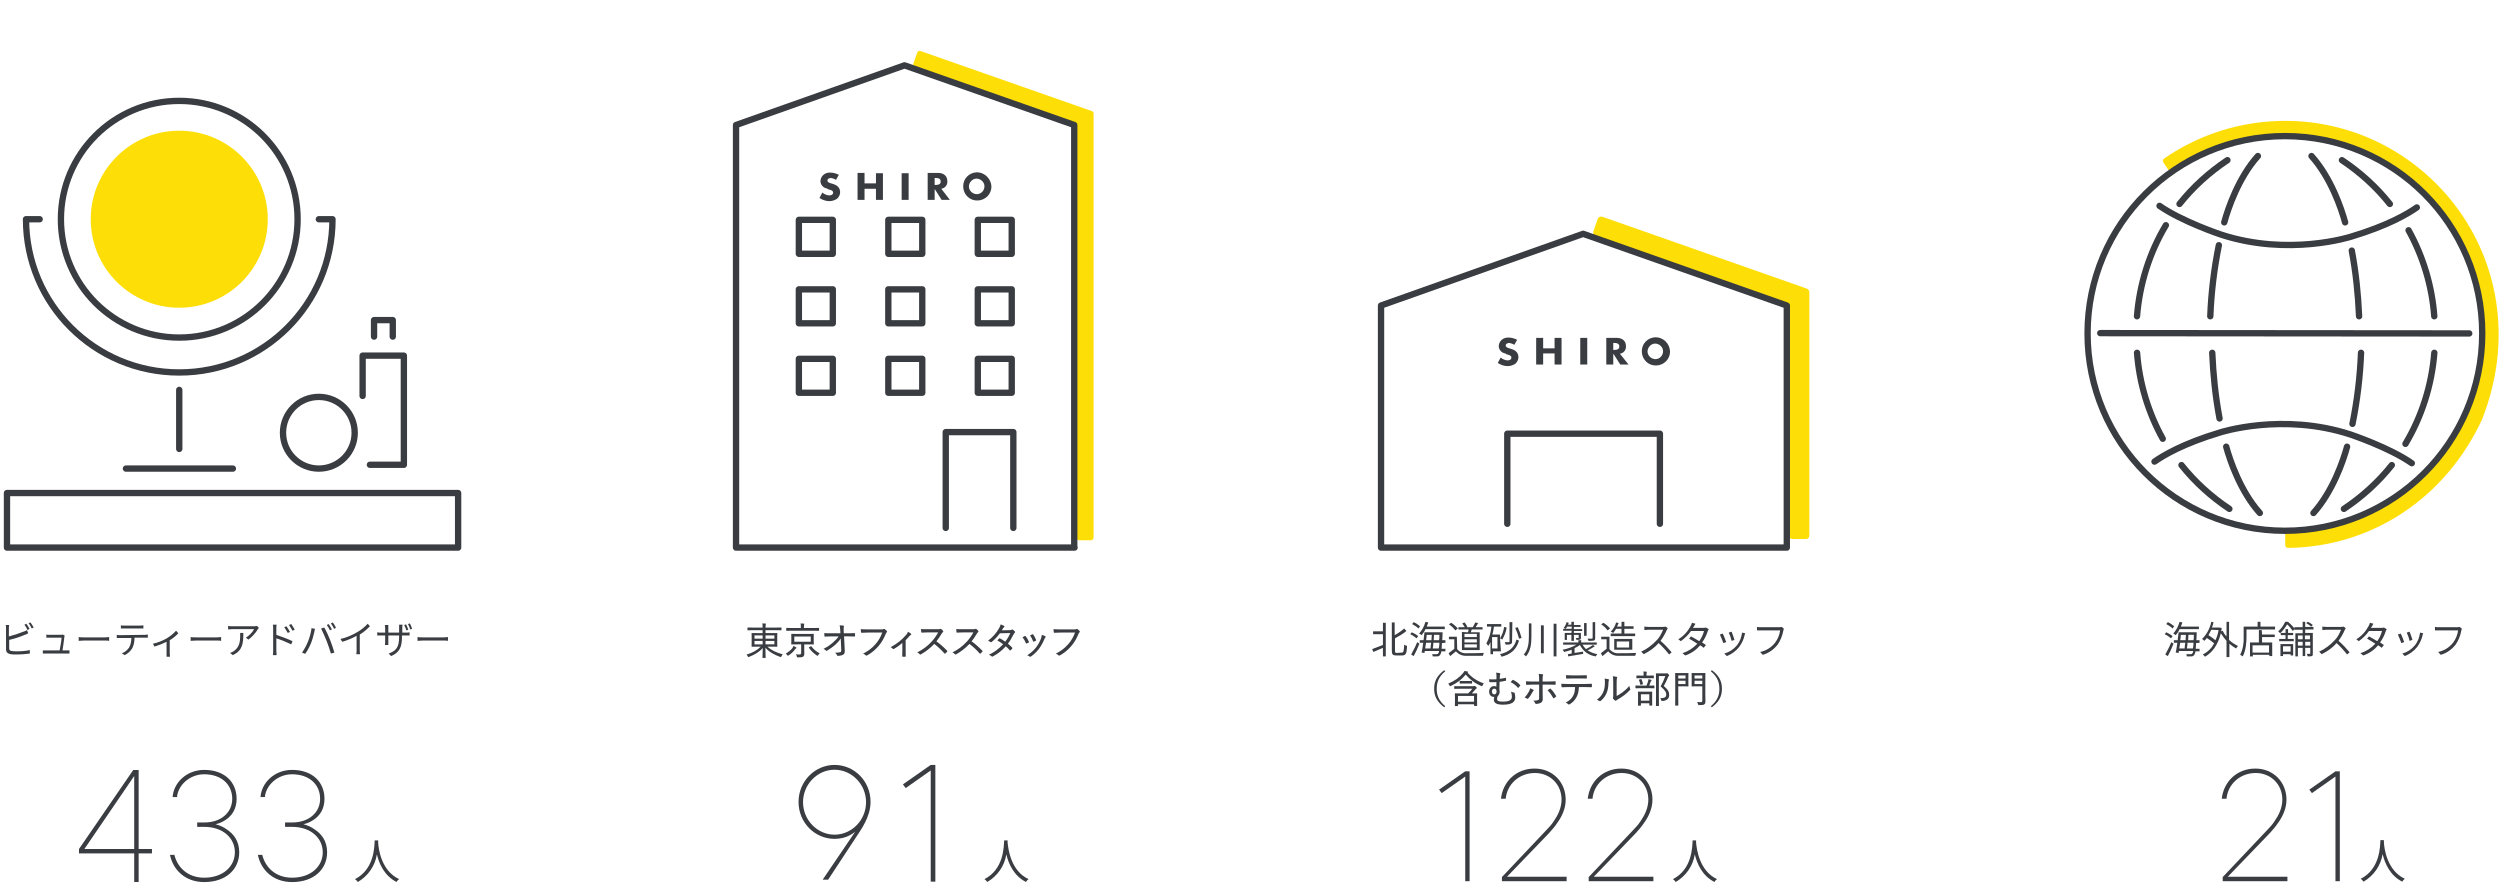 <?xml version="1.0" encoding="UTF-8"?>
<svg id="_レイヤー_1" xmlns="http://www.w3.org/2000/svg" version="1.1" viewBox="0 0 788 278.3">
  <!-- Generator: Adobe Illustrator 29.5.1, SVG Export Plug-In . SVG Version: 2.1.0 Build 141)  -->
  <defs>
    <style>
      .st0, .st1 {
        fill: none;
      }

      .st2 {
        fill: #fede07;
      }

      .st1 {
        stroke: #393c41;
        stroke-linecap: round;
        stroke-linejoin: round;
        stroke-width: 2px;
      }

      .st3 {
        fill: #393c41;
      }
    </style>
  </defs>
  <path class="st3" d="M269.536,262.179c-.507.405-1.115.811-1.723,1.115-1.115.608-2.736,1.115-4.763,1.115-6.182,0-11.35-5.067-11.35-11.654,0-6.486,5.168-11.654,11.35-11.654s11.35,5.067,11.35,11.654c0,2.432-.811,4.662-1.723,6.486-.507,1.013-1.115,2.027-1.723,2.939l-9.931,15.1h-1.723l10.235-15.1h0ZM272.981,252.855c0-5.675-4.56-10.235-9.931-10.235s-9.931,4.56-9.931,10.235,4.56,10.235,9.931,10.235,9.931-4.56,9.931-10.235Z"/>
  <path class="st3" d="M118.1,264.9c-.1,2-.1,9.1-6.2,12.2.3.2.6.5.9.9,3.2-1.9,5.4-5,6-8.7.7,3,2.4,6.8,6.2,8.7.2-.4.5-.7.8-.9-5.6-2.6-6.5-9.5-6.6-11.5v-.7h-1.1Z"/>
  <path class="st3" d="M9.3,198.2c-.3-.6-.6-1.1-1-1.6l-.6.3c.4.5.7,1.1,1,1.7,0,0,.6-.4.6-.4ZM2.9,201.7c1.7-.4,3.3-.9,4.9-1.6.4-.1.8-.3,1.1-.5l-.4-1c-.3.2-.7.4-1.1.5-1.5.6-3,1.1-4.6,1.5v-2.6c0-.3,0-.6.1-1h-1.1c.1.3.1.6.1,1v6.6c0,1,.5,1.4,1.4,1.6.6.1,1.3.1,1.9.1,1.4,0,2.8-.1,4.2-.3v-1.1c-1.3.3-2.7.4-4.1.4-.5,0-1.1,0-1.6-.1-.6-.1-.8-.3-.8-.9v-2.6h0ZM9,196.4c.4.5.7,1.1,1,1.7l.6-.3c-.3-.6-.6-1.1-1-1.6l-.6.2h0ZM19.7,205c.2-1.1.5-3.5.6-4.3,0-.1,0-.3.1-.4l-.7-.3c-.2.1-.4.1-.6.1h-3.6c-.3,0-.6,0-.9-.1v1h4.8c0,.7-.4,3-.6,4h-5.3v1h8.4v-1h-2.2ZM24.8,202c.4,0,1-.1,1.7-.1h6.6c.5,0,1,0,1.3.1v-1.2c-.3,0-.7.1-1.3.1h-6.6c-.7,0-1.3,0-1.7-.1,0,0,0,1.2,0,1.2ZM44.1,198.1h1.1v-1c-.4,0-.7.1-1.1.1h-4.9c-.4,0-.7,0-1.1-.1v1h6ZM37.8,200.2c-.3,0-.7,0-1-.1v1h4.6c0,1-.2,2.1-.7,3-.6.8-1.3,1.5-2.3,1.8l.9.6c1-.5,1.8-1.2,2.4-2.2.5-1,.7-2.1.7-3.3h4.2v-1c-.3,0-.6.1-.9.1l-7.9.1h0ZM55.5,198.8c-.9,1-1.9,1.8-3.1,2.5-1.3.7-2.7,1.3-4.2,1.6l.5.9c1.3-.4,2.6-.9,3.8-1.5v4.7h1.1c0-.3-.1-.7-.1-1v-4.2c1-.6,1.9-1.3,2.7-2.2l-.7-.8ZM60.1,202c.4,0,1-.1,1.7-.1h6.6c.5,0,1,0,1.3.1v-1.2c-.3,0-.7.1-1.3.1h-6.6c-.7,0-1.3,0-1.7-.1,0,0,0,1.2,0,1.2ZM75.7,199.5v.9c0,2-.3,3.7-2.1,4.9-.3.2-.7.4-1.1.5l.9.7c3.1-1.5,3.3-3.7,3.3-7h-1ZM81,197.3c-.3,0-.6.1-.8.1h-6.9c-.5,0-.9,0-1.4-.1v1.1c.5,0,.9-.1,1.4-.1h6.8c-.6,1.1-1.5,2-2.6,2.7l.8.6c1.2-.9,2.2-2,3-3.3.1-.1.2-.3.3-.4,0,0-.6-.6-.6-.6ZM92.9,198.5c-.3-.6-.7-1.2-1.1-1.8l-.7.3c.4.6.8,1.2,1.1,1.8l.7-.3ZM91.4,199.2c-.3-.6-.7-1.2-1.1-1.8l-.7.3c.4.6.8,1.2,1.1,1.8l.7-.3ZM87.1,198.1c0-.4,0-.9.1-1.2h-1.2c.1.4.1.8.1,1.2v7c0,.5,0,.9-.1,1.4h1.2c0-.5-.1-.9-.1-1.4v-3.9c1.6.5,3.2,1.2,4.7,1.9l.4-1c-1.7-.8-3.4-1.4-5.1-2v-2ZM103.6,196.7l-.6.3c.4.5.7,1.1,1,1.7l.6-.3c-.3-.7-.7-1.2-1-1.7ZM104.9,196.2l-.6.3c.4.5.7,1.1,1,1.7l.6-.3c-.3-.7-.6-1.2-1-1.7ZM97,202.4c-.5,1.2-1.1,2.3-1.8,3.3l1,.4c.7-1,1.3-2.1,1.8-3.3s.8-2.5,1.1-3.7c0-.3.1-.6.2-.9l-1.1-.2c-.2,1.5-.6,3-1.2,4.4ZM102.9,201.9c.5,1.3,1,2.7,1.4,4.1l1.1-.3c-.3-1.1-.9-2.9-1.4-4.1-.5-1.3-1.1-2.6-1.8-3.8l-1,.3c.6,1.3,1.2,2.5,1.7,3.8h0ZM115.9,196.6c-.9,1-2,1.9-3.2,2.6-1.7,1-3.5,1.8-5.4,2.2l.6.9c1.6-.5,3.1-1.1,4.5-1.9v4.5c0,.4,0,.9-.1,1.3h1.2c-.1-.4-.1-.9-.1-1.3v-4.9c1.2-.7,2.2-1.6,3.2-2.6l-.7-.8ZM128.7,198.5c-.2-.6-.4-1.1-.7-1.7l-.6.2c.3.6.5,1.1.7,1.7l.6-.2h0ZM126.8,199.4v-1.5c0-.3,0-.7.1-1h-1.1v2.5h-3.4v-2.4h-1.1c0,.3.1.6.1.9v1.5h-1.3c-.4,0-.8,0-1.2-.1v1h2.5v1.9c0,.5,0,1-.1,1.1h1.1v-3h3.4v.5c0,3.4-1.1,4.4-3.3,5.2l.8.8c2.7-1.2,3.4-2.9,3.4-6.1v-.4h2.4v-1c-.4.1-.7.1-1.1.1h-1.2ZM128.6,196.7c.3.5.5,1.1.7,1.7l.6-.2c-.2-.6-.4-1.1-.7-1.7l-.6.2ZM131.6,202c.4,0,1-.1,1.7-.1h6.6c.5,0,1,0,1.3.1v-1.2c-.3,0-.7.1-1.3.1h-6.6c-.7,0-1.3,0-1.7-.1v1.2Z"/>
  <rect class="st1" x="2.2" y="155.4" width="142.2" height="17.2"/>
  <circle class="st1" cx="56.5" cy="69.1" r="37.3"/>
  <circle class="st2" cx="56.5" cy="69.1" r="27.9"/>
  <path class="st1" d="M12.5,69.1h-4.3c0,26.7,21.6,48.3,48.3,48.3s48.3-21.6,48.3-48.3h-4.3"/>
  <line class="st1" x1="56.5" y1="122.9" x2="56.5" y2="141.5"/>
  <line class="st1" x1="73.4" y1="147.7" x2="39.7" y2="147.7"/>
  <path class="st1" d="M114.3,124.8v-12.7h13v34.4h-10.7"/>
  <path class="st1" d="M117.9,106.1v-5.2h5.9v5.2"/>
  <circle class="st1" cx="100.5" cy="136.4" r="11.3"/>
  <path class="st3" d="M293.362,242.852l-7.886,5.549-.876-1.168,8.762-6.133h1.46v36.8h-1.46v-35.048h0Z"/>
  <path class="st3" d="M473.405,276.45l14-14.8c.9-.9,1.7-1.8,2.4-2.9,1.2-1.7,2.4-4.1,2.4-6.7,0-4.8-3.6-8.4-8.4-8.4-5,0-8.8,3.6-9.2,8.1h-1.5c.6-5.4,4.8-9.5,10.6-9.5,5.6,0,9.8,4.2,9.8,9.8,0,2.9-1.3,5.5-2.7,7.4-.8,1.2-1.7,2.2-2.6,3.2l-13.2,13.7h18.8v1.4h-20.4v-1.3h0Z"/>
  <path class="st3" d="M500.755,276.45l14-14.8c.9-.9,1.7-1.8,2.4-2.9,1.2-1.7,2.4-4.1,2.4-6.7,0-4.8-3.6-8.4-8.4-8.4-5,0-8.8,3.6-9.2,8.1h-1.5c.6-5.4,4.8-9.5,10.6-9.5,5.6,0,9.8,4.2,9.8,9.8,0,2.9-1.3,5.5-2.7,7.4-.8,1.2-1.7,2.2-2.6,3.2l-13.2,13.7h18.8v1.4h-20.4v-1.3h0Z"/>
  <path class="st3" d="M461.841,244.766l-7.421,5.222-.825-1.099,8.246-5.772h1.374v34.633h-1.374v-32.984h0Z"/>
  <path class="st3" d="M533.505,264.9c-.1,2-.1,9.1-6.2,12.2.3.2.6.5.9.9,3.2-1.9,5.4-5,6-8.7.7,3,2.4,6.8,6.2,8.7.2-.4.5-.7.8-.9-5.6-2.6-6.4-9.5-6.6-11.5v-.7h-1.1Z"/>
  <path class="st3" d="M435.9,199h-3.1v.9h3.1v3.4c-1.3.5-2.6,1-3.4,1.3l.4.9c.9-.4,1.9-.8,3-1.3v2.7h.9v-10.6h-.9v2.7h0ZM440.3,205.8c-.5,0-.6-.1-.6-.7v-3.9c1.3-.7,2.5-1.4,3.6-2.3l-.7-.8c-.9.8-1.9,1.5-3,2.1v-4h-.9v8.8c0,1.3.3,1.6,1.4,1.6h1.9c1.2,0,1.4-.8,1.5-3-.3-.1-.6-.2-.9-.4-.1,2-.2,2.5-.7,2.5l-1.6.1h0ZM455.4,198.3v-.8h-5.7c.2-.4.3-.9.5-1.3l-.9-.2c-.4,1.4-1,2.6-2,3.7.3.1.5.3.8.5.5-.6.9-1.2,1.2-1.9h6.1ZM447.6,197.4c-.6-.5-1.3-1-2-1.3l-.5.6c.7.4,1.4.8,2,1.4l.5-.7ZM447,200.5c-.6-.5-1.3-.9-2-1.2l-.5.6c.7.3,1.4.8,2,1.3l.5-.7h0ZM445.6,206.8c.6-1.1,1.3-2.6,1.8-3.9l-.7-.5c-.5,1.3-1.2,2.6-1.9,3.9l.8.5h0ZM451.6,204.4c.1-.5.2-1.2.2-1.8h1.9c0,.7-.1,1.3-.2,1.8h-1.9ZM451.1,202.6c-.1.7-.2,1.3-.2,1.8h-1.7c.1-.6.2-1.2.3-1.8h1.6ZM451.3,200.1c0,.5-.1,1.1-.1,1.7h-1.7c.1-.6.2-1.1.2-1.7h1.6ZM451.9,201.8c0-.6.1-1.2.1-1.7h1.7c0,.6,0,1.2-.1,1.7h-1.7ZM455.6,202.6v-.8h-1c0-.6.1-1.3.1-2.1v-.4h-5.7c-.1.7-.2,1.6-.3,2.5h-1.2v.8h1.1c-.2,1.2-.3,2.3-.5,3.1l.9.1.1-.6h4.5c0,.3-.1.5-.3.8-.1.1-.2.2-.5.2h-1.4c.1.2.2.5.2.7h1.5c.3,0,.6-.2.8-.4.2-.4.4-.8.4-1.2h1.3v-.8h-1.2c0-.5.1-1.1.1-1.8l1.1-.1ZM465.5,200.8h-3.9v-1h3.9v1ZM465.5,202.5h-3.9v-1h3.9v1ZM465.5,204.1h-3.9v-1h3.9v1ZM460.8,199.2v5.7h5.6v-5.6h-2.8c.1-.3.2-.6.3-.9h3.4v-.7h-2.2c.3-.4.6-.9.8-1.3l-.9-.2c-.2.5-.5,1-.8,1.5h-2l.3-.1c-.2-.5-.5-1-.9-1.4l-.7.3c.3.4.6.8.8,1.2h-2v.7h3.2c0,.3-.1.6-.2.9l-1.9-.1h0ZM459.5,198.1c-.6-.7-1.3-1.3-2.1-1.8l-.7.5c.8.5,1.5,1.2,2,1.9l.8-.6h0ZM459.2,200.7h-2.5v.8h1.7v3c-.6.5-1.2.9-1.8,1.4l.5.9c.6-.5,1.2-1,1.8-1.5.9,1,2.1,1.5,3.4,1.4h5.1c.1-.3.2-.6.3-.9-1.4.1-4.1.1-5.4.1-1.2.1-2.3-.4-3-1.3l-.1-3.9ZM479.6,201.1c-.3-1.2-.7-2.3-1.2-3.4l-.8.2c.5,1.1.9,2.2,1.2,3.4l.8-.2ZM476.7,196.1h-.9v6.1c0,.133-.067.2-.2.2h-1.3c.1.3.2.5.3.8.5,0,1.1,0,1.6-.2.3-.1.4-.4.4-.8l.1-6.1ZM472,204.4h-1.7v-3.6h1.7v3.6ZM472.8,201.2c.3.1.5.3.7.4.7-1.2,1.2-2.4,1.4-3.8l-.8-.2c-.2,1.4-.6,2.5-1.3,3.6v-1.2h-2.4c.2-.8.4-1.6.5-2.5h2.3v-.8h-4.5v.8h1.4c-.2,1.9-.7,3.7-1.6,5.3.2.2.4.5.6.8.3-.4.5-.8.7-1.2v3.8h.8v-.9h2.5l-.3-4.1h0ZM478,201.6c-.7,2.5-2.3,3.9-5.2,4.6.2.2.4.5.5.8,3.1-.8,4.7-2.4,5.5-5.1l-.8-.3ZM481.9,196.6v4c0,2.1-.2,4.1-1.6,5.7.3.2.5.4.7.6,1.5-1.8,1.7-4.1,1.7-6.3v-4.1h-.8v.1h0ZM485.7,197.1v8.8h.9v-8.8h-.9ZM489.7,196.6v10.3h.9v-10.3h-.9ZM502.8,196.1h-.8v5c0,.1-.1.2-.2.2h-1.4c.1.2.2.5.3.7.6,0,1.2,0,1.7-.1.3-.1.4-.3.4-.8v-5h0ZM500.1,196.4h-.8v4h.8v-4ZM495.3,199.5h-2.1v2.2h.7v-1.6h1.4v1.9h.8v-1.9h1.5v.9c0,.067-.033.1-.1.1h-.8c.1.2.2.4.2.6.4,0,.8,0,1.1-.1.3-.1.3-.3.3-.6v-1.5h-2.2v-.6h2.6v-.6h-2.6v-.7h2.1v-.6h-2.1v-1h-.8v.9h-1.1c.1-.2.2-.4.3-.6l-.7-.2c-.2.7-.5,1.3-.9,1.8l.6.3c.2-.2.3-.5.5-.7h1.4v.7h-2.7v.6h2.7l-.1.7h0ZM502.1,203.3c-.7.5-1.4.9-2.2,1.3-.4-.4-.8-.9-1.1-1.4h4.5v-.7h-4.9v-.7h-.9v.7h-4.8v.7h4.2c-1.4.8-2.8,1.3-4.4,1.6.2.2.4.4.5.7.8-.2,1.6-.4,2.4-.7v1.2c-.5.1-.9.1-1.2.2l.1.7,4.7-.8v-.7c-.9.1-1.9.3-2.7.4v-1.5c.6-.3,1.2-.6,1.7-1,1,2,2.8,3.3,5,3.6.1-.3.3-.5.5-.7-1.1-.2-2.1-.6-3.1-1.2.8-.4,1.6-.8,2.3-1.3l-.6-.4h0ZM511.1,198.2v1.5h-3.4v.8h7.7v-.8h-3.4v-1.5h2.9v-.8h-2.9v-1.4h-.9v1.5h-1.4c.2-.4.3-.8.5-1.1l-.8-.2c-.3,1.1-.9,2.1-1.7,2.9.3.1.5.3.8.4.3-.4.6-.8.9-1.3h1.7ZM509.6,202.2h3.9v1.9h-3.9v-1.9ZM514.5,204.8v-3.4h-5.7v3.4h5.7ZM507.5,198.1c-.6-.7-1.3-1.3-2.1-1.8l-.7.5c.8.5,1.5,1.2,2,1.9l.8-.6h0ZM507.2,200.7h-2.5v.8h1.7v3c-.6.5-1.2.9-1.8,1.4l.5.9c.6-.5,1.2-1,1.8-1.5.9,1,2.1,1.5,3.4,1.4h5.1c.1-.3.2-.6.3-.9-1.4.1-4.1.1-5.4.1-1.2.1-2.3-.4-3-1.3v-3.9h-.1ZM525,197.5c-.3.1-.6.1-.9.1h-4.6c-.4,0-1-.1-1.2-.1v1.1c.1,0,.8-.1,1.2-.1h4.7c-.5,1.2-1.1,2.4-2,3.3-1.4,1.5-3.1,2.8-4.9,3.6l.8.8c1.8-.9,3.4-2,4.7-3.5,1.2,1.1,2.3,2.3,3.3,3.6l.8-.7c-1.1-1.3-2.2-2.5-3.5-3.6.8-1.1,1.5-2.3,2-3.5.1-.2.2-.4.3-.5l-.7-.5h0ZM537.7,197.8c-.3.1-.5.1-.8.1h-3.3c.1-.2.2-.3.3-.4.1-.2.3-.6.5-.9l-1.1-.3c-.1.3-.2.7-.4,1-.9,1.7-2.2,3.2-3.9,4.2l.8.6c1.2-.9,2.3-1.9,3.2-3.2h4.1c-.3,1.2-.8,2.2-1.5,3.2-.9-.6-1.9-1.1-2.6-1.5l-.6.7c.7.4,1.7,1,2.6,1.6-1.3,1.4-2.9,2.4-4.7,3l.9.7c1.8-.6,3.4-1.7,4.7-3.2.5.3.9.6,1.1.8l.7-.9c-.3-.2-.7-.5-1.2-.8.8-1.1,1.4-2.3,1.8-3.6.1-.2.2-.4.3-.6l-.9-.5h0ZM545.8,199.1l-.9.3c.4.8.7,1.7.9,2.6l.9-.3c-.1-.5-.7-2.1-.9-2.6ZM549.1,199.4c-.2,1.5-.7,2.9-1.7,4.1-1,1.2-2.4,2.1-3.9,2.5l.8.8c1.5-.6,2.9-1.6,3.9-2.9.8-1.1,1.4-2.3,1.7-3.7,0-.2.1-.3.2-.6l-1-.2h0ZM543,199.7l-.9.3c.4.9.8,1.8,1.1,2.7l.9-.3c-.2-.6-.8-2.2-1.1-2.7ZM561.6,197.6c-.2,0-.4.1-.6.1h-6c-.4,0-.9,0-1.2-.1v1.1h7.3c-.2,1.4-.7,2.7-1.6,3.9-1.2,1.5-2.8,2.5-4.7,2.9l.8.9c1.9-.5,3.5-1.7,4.7-3.2.9-1.3,1.5-2.8,1.8-4.4,0-.2.1-.4.2-.6l-.7-.6h0Z"/>
  <path class="st2" d="M569.3,169.9h-4.3c-.6,0-1.1-.5-1.1-1.1h0v-72.2c0-.5-.3-.9-.7-1l-60.3-21.2c-.6-.2-.8-.8-.7-1.4l1.4-4c.2-.6.8-.8,1.4-.7l64.6,22.7c.4.2.7.6.7,1v76.7c0,.7-.4,1.2-1,1.2h0Z"/>
  <path class="st1" d="M563.2,172.6h-127.9v-76.3l63.7-22.6,64.2,22.6v76.3Z"/>
  <path class="st1" d="M475.1,165.1v-28.4h48.1v28.4"/>
  <path class="st3" d="M490,109.8h-3.6v-3.3h-2.2v8.4h2.2v-3.5h3.6v3.5h2.2v-8.4h-2.2v3.3Z"/>
  <path class="st3" d="M510.6,111.5c1.2-.2,2-1.2,1.9-2.4,0-1.6-1.1-2.6-2.9-2.6h-3.3v8.4h2.2v-3.3h.1l2.1,3.3h2.6l-2.7-3.4h0ZM508.5,108.1h.3c.7,0,1.6.1,1.6,1.1,0,.3,0,1.1-1.6,1.1h-.3v-2.2Z"/>
  <path class="st3" d="M521.8,106.3c-2.5.1-4.4,2.1-4.3,4.6s2.1,4.4,4.6,4.3c2.4-.1,4.3-2,4.3-4.4-.1-2.5-2.1-4.5-4.6-4.5M521.8,113.2c-1.3,0-2.5-1.1-2.5-2.4s1.1-2.5,2.4-2.5,2.5,1.1,2.5,2.4h0c0,1.4-1.1,2.5-2.4,2.5"/>
  <rect class="st3" x="498.1" y="106.5" width="2.2" height="8.4"/>
  <path class="st3" d="M474.4,111.4c-1.1-.2-1.9-1.1-2-2.2,0-1.6,1.3-2.8,2.9-2.8h.2c1,0,1.9.3,2.7.7l-.9,1.6c-.4-.3-1-.5-1.5-.6-.5,0-1.2.2-1.2.8s.8.8,1.2.9l.6.2c1.7.5,2.1,1.5,2.2,2.3.1.9-.3,1.7-.9,2.3-.7.5-1.6.8-2.5.8-1.1,0-2.2-.4-3.1-1l.9-1.7c.6.5,1.3.8,2.1.9.6,0,1.3-.2,1.3-.9s-1-.9-1.5-1c-.2-.2-.4-.3-.5-.3"/>
  <path class="st2" d="M683.9,54.2c.3.4.8.5,1.2.3h0c10.3-7.2,22.6-11,35.2-11h0c34.1,0,61.8,27.6,61.9,61.7,0,33.9-27.2,61.4-61,61.9l-.9.9v3.8c0,.5.4.9.9.9h0c25.9-.3,49.5-15.2,61.3-40.8v-.1c18.6-48-16.6-93.7-62.2-93.7h0c-13.6,0-27,4.1-38.2,11.9-.4.3-.5.8-.2,1.2l2,3Z"/>
  <path class="st3" d="M693.1,198.3v-.8h-5.7c.2-.4.3-.9.5-1.3l-.9-.2c-.4,1.4-1,2.6-2,3.7.3.1.5.3.8.5.5-.6.9-1.2,1.2-1.9h6.1ZM685.3,197.4c-.6-.5-1.3-1-2-1.3l-.5.6c.7.4,1.4.8,2,1.4l.5-.7ZM684.8,200.5c-.6-.5-1.3-.9-2-1.2l-.5.6c.7.3,1.4.8,2,1.3l.5-.7h0ZM683.3,206.8c.6-1.1,1.3-2.6,1.8-3.9l-.7-.5c-.5,1.3-1.2,2.6-1.9,3.9l.8.5h0ZM689.3,204.4c.1-.5.2-1.2.2-1.8h1.9c0,.7-.1,1.3-.2,1.8h-1.9ZM688.8,202.6c-.1.7-.2,1.3-.2,1.8h-1.7c.1-.6.2-1.2.3-1.8h1.6ZM689,200.1c0,.5-.1,1.1-.1,1.7h-1.7c.1-.6.2-1.1.2-1.7h1.6ZM689.7,201.8c0-.6.1-1.2.1-1.7h1.7c0,.6,0,1.2-.1,1.7h-1.7ZM693.3,202.6v-.8h-1c0-.6.1-1.3.1-2.1v-.4h-5.7c-.1.7-.2,1.6-.3,2.5h-1.2v.8h1.1c-.2,1.2-.3,2.3-.5,3.1l.9.1.1-.6h4.5c0,.3-.1.5-.3.8-.1.1-.2.2-.5.2h-1.4c.1.2.2.5.2.7h1.5c.3,0,.6-.2.8-.4.2-.4.4-.8.4-1.2h1.3v-.8h-1.2c0-.5.1-1.1.1-1.8l1.1-.1h0ZM699.3,198.6c-.2,1.1-.5,2.2-1,3.2-.7-.6-1.4-1.1-2.2-1.6.3-.5.6-1.1.9-1.7l2.3.1ZM702.7,196h-.9v4.6c-.5-.5-.9-1.1-1.2-1.8l-.5.2c.1-.3.1-.7.2-1l-.6-.2h-2.5c.2-.5.4-1.1.5-1.7l-.7-.1c-.4,2-1.4,3.9-2.9,5.4.3.2.5.4.7.6.3-.3.6-.6.8-.9.8.5,1.6,1.1,2.3,1.7-.8,1.5-2,2.7-3.6,3.5.3.2.5.4.7.7,2.3-1.3,4.1-3.7,5-7.4.5.8,1.1,1.6,1.8,2.4v5.1h.9v-4.2c.7.6,1.4,1.1,2.1,1.5.2-.3.4-.5.6-.8-1-.5-2-1.1-2.8-1.9v-5.7h.1ZM715.2,205.7h-5.2v-2.3h5.2v2.3ZM712.9,198.6h-.9v3.9h-2.8v4.4h.9v-.5h5.2v.4h.9v-4.3h-3.2v-1.7h4v-.8h-4l-.1-1.4h0ZM712.5,197.5v-1.5h-.9v1.5h-4.4v3.1c.1,2-.2,4-1.1,5.8.3.1.5.3.8.5,1-1.8,1.2-4.5,1.2-6.3v-2.2h9v-.9h-4.6ZM729,197c-.5-.4-1-.8-1.6-1l-.5.4c.6.3,1.1.7,1.6,1.1l.5-.5ZM722,203.7v1.7h-2.4v-1.7h2.4ZM718.8,206.8h.8v-.6h2.4v.4h.8v-3.6h-4v3.8h0ZM721.2,200.2h1.6v-.7h-1.6v-1.2h-.8v1.2h-1.5v.7h1.5v1.2h-2v.7h4.6v-.7h-1.9v-1.2h.1ZM720.3,196c-.5,1.1-1.3,2.2-2.2,3,.2.2.4.4.6.6.9-.8,1.6-1.8,2.2-2.8.7.6,1.2,1.3,1.8,2.1l.6-.7c-.6-.8-1.3-1.5-2.1-2.2h-.9,0ZM728.1,200.3v1.2h-1.6v-1.2h1.6ZM726.6,203.5v-1.2h1.6v1.2h-1.6ZM724.3,203.5v-1.2h1.5v1.2h-1.5ZM725.8,200.3v1.2h-1.5v-1.2h1.5ZM729.2,198.4v-.8h-2.6v-1.6h-.8v1.7h-2.6v.8h2.6v1.1h-2.3v7.3h.8v-2.7h1.5v2.6h.8v-2.6h1.6v1.7c0,.1,0,.2-.2.2h-.9c.1.2.2.5.3.8.4,0,.9,0,1.3-.1.3-.1.3-.4.3-.8v-6.5h-2.4v-1.1h2.6ZM738.7,197.5c-.3.1-.6.1-.9.1h-4.6c-.4,0-1-.1-1.2-.1v1.1c.1,0,.8-.1,1.2-.1h4.7c-.5,1.2-1.1,2.4-2,3.3-1.4,1.5-3.1,2.8-4.9,3.6l.8.8c1.8-.9,3.4-2,4.7-3.5,1.2,1.1,2.3,2.3,3.3,3.6l.8-.7c-1.1-1.3-2.2-2.5-3.5-3.6.8-1.1,1.5-2.3,2-3.5.1-.2.2-.4.3-.5l-.7-.5h0ZM751.4,197.8c-.3.1-.5.1-.8.1h-3.3c.1-.2.2-.3.3-.4.1-.2.3-.6.5-.9l-1.1-.3c-.1.3-.2.7-.4,1-.9,1.7-2.2,3.2-3.9,4.2l.8.6c1.2-.9,2.3-1.9,3.2-3.2h4.1c-.3,1.2-.8,2.2-1.5,3.2-.9-.6-1.9-1.1-2.6-1.5l-.6.7c.7.4,1.7,1,2.6,1.6-1.3,1.4-2.9,2.4-4.7,3l.9.7c1.8-.6,3.4-1.7,4.7-3.2.5.3.9.6,1.1.8l.7-.9c-.3-.2-.7-.5-1.2-.8.8-1.1,1.4-2.3,1.8-3.6.1-.2.2-.4.3-.6l-.9-.5h0ZM759.5,199.1l-.9.3c.4.8.7,1.7.9,2.6l.9-.3c-.1-.5-.7-2.1-.9-2.6ZM762.8,199.4c-.2,1.5-.7,2.9-1.7,4.1-1,1.2-2.4,2.1-3.9,2.5l.8.8c1.5-.6,2.9-1.6,3.9-2.9.8-1.1,1.4-2.3,1.7-3.7,0-.2.1-.3.2-.6l-1-.2h0ZM756.7,199.7l-.9.3c.4.9.8,1.8,1.1,2.7l.9-.3c-.2-.6-.8-2.2-1.1-2.7ZM775.3,197.6c-.2,0-.4.1-.6.1h-6c-.4,0-.9,0-1.2-.1v1.1h7.3c-.2,1.4-.7,2.7-1.6,3.9-1.2,1.5-2.8,2.5-4.7,2.9l.8.9c1.9-.5,3.5-1.7,4.7-3.2.9-1.3,1.5-2.8,1.8-4.4,0-.2.1-.4.2-.6l-.7-.6h0Z"/>
  <circle class="st1" cx="720.2" cy="105.1" r="62.2"/>
  <path class="st1" d="M701.7,140.8c1.2,4.4,4.5,14.1,10.6,20.9"/>
  <path class="st1" d="M687.6,146.6c4.3,5.4,9.4,10,15.1,13.8"/>
  <path class="st1" d="M739.8,140.8c-1.2,4.4-4.5,14.1-10.6,20.9"/>
  <path class="st1" d="M753.9,146.6c-4.3,5.4-9.4,10-15.1,13.8"/>
  <path class="st1" d="M699.6,131.9c-1.3-6.9-2-13.8-2.3-20.7"/>
  <path class="st1" d="M681.7,138.3c-4.6-8.3-7.4-17.6-8.1-27.1"/>
  <path class="st1" d="M741.5,133.6c1.5-7.4,2.4-14.9,2.7-22.4"/>
  <path class="st1" d="M758.2,139.9c5.2-8.7,8.3-18.6,9.1-28.7"/>
  <path class="st1" d="M679.1,145.5c2.7-1.9,9-5.7,20.7-9.2,0,0,19.7-6.4,41.2.7,0,0,12.2,4.1,19.2,9"/>
  <line class="st1" x1="662" y1="105" x2="778.3" y2="105.1"/>
  <g>
    <path class="st1" d="M739.183,70.087c-1.2-4.4-4.5-14.1-10.6-20.9"/>
    <path class="st1" d="M753.283,64.287c-4.3-5.4-9.4-10-15.1-13.8"/>
    <path class="st1" d="M701.083,70.087c1.2-4.4,4.5-14.1,10.6-20.9"/>
    <path class="st1" d="M686.983,64.287c4.3-5.4,9.4-10,15.1-13.8"/>
    <path class="st1" d="M741.283,78.987c1.3,6.9,2,13.8,2.3,20.7"/>
    <path class="st1" d="M759.183,72.587c4.6,8.3,7.4,17.6,8.1,27.1"/>
    <path class="st1" d="M699.383,77.287c-1.5,7.4-2.4,14.9-2.7,22.4"/>
    <path class="st1" d="M682.683,70.987c-5.2,8.7-8.3,18.6-9.1,28.7"/>
    <path class="st1" d="M761.783,65.387c-2.7,1.9-9,5.7-20.7,9.2,0,0-19.7,6.4-41.2-.7,0,0-12.2-4.1-19.2-9"/>
  </g>
  <g>
    <g>
      <path class="st3" d="M700.596,276.45l14-14.8c.9-.9,1.7-1.8,2.4-2.9,1.2-1.7,2.4-4.1,2.4-6.7,0-4.8-3.6-8.4-8.4-8.4-5,0-8.8,3.6-9.2,8.1h-1.5c.6-5.4,4.8-9.5,10.6-9.5,5.6,0,9.8,4.2,9.8,9.8,0,2.9-1.3,5.5-2.7,7.4-.8,1.2-1.7,2.2-2.6,3.2l-13.2,13.7h18.8v1.4h-20.4v-1.3h0Z"/>
      <path class="st3" d="M736.139,244.766l-7.421,5.222-.825-1.099,8.246-5.772h1.374v34.633h-1.374v-32.984h0Z"/>
    </g>
    <path class="st3" d="M750.304,264.8c-.1,2-.1,9.1-6.2,12.2.3.2.6.5.9.9,3.2-1.9,5.4-5,6-8.7.7,3,2.4,6.8,6.2,8.7.2-.4.5-.7.8-.9-5.6-2.6-6.5-9.5-6.6-11.5v-.7h-1.1Z"/>
  </g>
  <path class="st3" d="M316.5,264.9c-.1,2-.1,9.1-6.2,12.2.3.2.6.5.9.9,3.2-1.9,5.4-5,6-8.7.7,3,2.4,6.8,6.2,8.7.2-.4.5-.7.8-.9-5.6-2.6-6.4-9.5-6.6-11.5v-.7h-1.1,0Z"/>
  <path class="st2" d="M343.8,170.3h-3.6c-.5,0-.9-.4-.9-.9h0V39.6c0-.4-.2-.7-.6-.8l-50.3-17.7c-.5-.2-.7-.7-.5-1.1h0l1.2-3.4c.2-.5.7-.7,1.1-.5l53.9,18.9c.4.1.6.5.6.8v133.6c0,.5-.4.9-.9.9h0Z"/>
  <path class="st1" d="M338.7,172.6h-106.7V39.4l53.1-18.8,53.5,18.8v133.2h.1Z"/>
  <rect class="st1" x="251.8" y="69.3" width="10.7" height="10.7"/>
  <rect class="st1" x="280" y="69.3" width="10.7" height="10.7"/>
  <rect class="st1" x="308.2" y="69.3" width="10.7" height="10.7"/>
  <rect class="st1" x="251.8" y="91.2" width="10.7" height="10.7"/>
  <rect class="st1" x="280" y="91.2" width="10.7" height="10.7"/>
  <rect class="st1" x="308.2" y="91.2" width="10.7" height="10.7"/>
  <rect class="st1" x="251.8" y="113.1" width="10.7" height="10.7"/>
  <rect class="st1" x="280" y="113.1" width="10.7" height="10.7"/>
  <rect class="st1" x="308.2" y="113.1" width="10.7" height="10.7"/>
  <path class="st1" d="M298.1,166.4v-30.2h21.3v30.2"/>
  <path class="st3" d="M276.1,57.8h-3.6v-3.3h-2.2v8.5h2.2v-3.5h3.6v3.5h2.2v-8.4h-2.2v3.2Z"/>
  <path class="st3" d="M296.7,59.5c1.2-.2,2-1.2,1.9-2.4,0-1.6-1.1-2.6-2.9-2.6h-3.3v8.5h2.2v-3.3h.1l2.1,3.3h2.6l-2.7-3.5h0ZM294.6,56.1h.3c.7,0,1.6.1,1.6,1.1,0,.3,0,1.1-1.6,1.1h-.3s0-2.2,0-2.2Z"/>
  <path class="st3" d="M307.9,54.3c-2.5.1-4.4,2.1-4.3,4.6s2.1,4.4,4.6,4.3c2.4-.1,4.3-2,4.3-4.4-.1-2.5-2.2-4.5-4.6-4.5h0M307.9,61.2c-1.3,0-2.5-1.1-2.5-2.4s1.1-2.5,2.4-2.5,2.5,1.1,2.5,2.4h0c0,1.4-1.1,2.5-2.4,2.5h0"/>
  <rect class="st3" x="284.2" y="54.6" width="2.2" height="8.4"/>
  <path class="st3" d="M260.6,59.4c-1.1-.2-1.9-1.1-2-2.2,0-1.6,1.3-2.8,2.9-2.8h.2c1,0,1.9.3,2.7.7l-.9,1.6c-.4-.3-1-.5-1.5-.6-.5,0-1.2.2-1.2.8s.8.8,1.2.9l.6.2c1.7.5,2.1,1.5,2.2,2.3.1.9-.3,1.7-.9,2.3-.7.5-1.6.8-2.5.8-1.1,0-2.2-.4-3.1-1l.9-1.7c.6.5,1.3.8,2.1.9.6,0,1.3-.2,1.3-.9s-1-.9-1.5-1c-.2-.2-.5-.3-.5-.3"/>
  <rect class="st0" y="-12" width="788" height="278"/>
  <g>
    <path class="st3" d="M237.224,198.64c-1.08,0-1.439.024-1.512.024-.096,0-.107-.012-.107-.108v-.659c0-.097.012-.108.107-.108.072,0,.432.023,1.512.023h3.156c0-.647-.012-.899-.096-1.331.359.012.672.035.983.071.108.013.168.072.168.108,0,.096-.035.168-.071.252-.048.144-.072.36-.072.899h3.408c1.08,0,1.439-.023,1.512-.023.096,0,.108.012.108.108v.659c0,.097-.013.108-.108.108-.072,0-.432-.024-1.512-.024h-3.408v.912h1.908c1.2,0,1.62-.023,1.691-.023.108,0,.12.012.12.12,0,.071-.023.359-.023,1.128v1.836c0,.768.023,1.067.023,1.128,0,.096-.012.107-.12.107-.071,0-.491-.023-1.691-.023h-1.309c1.261,1.164,2.965,1.932,4.836,2.424-.168.192-.287.36-.396.6-.084.192-.132.252-.216.252-.048,0-.108-.012-.204-.048-1.62-.576-3.384-1.452-4.656-2.88,0,1.656.084,2.928.084,3.096,0,.108-.012.108-.107.108h-.78c-.108,0-.12,0-.12-.108,0-.168.072-1.403.084-3.023-1.08,1.271-2.604,2.147-4.308,2.796-.097.036-.168.06-.217.06-.084,0-.119-.06-.203-.239-.12-.24-.24-.385-.396-.54,1.788-.517,3.324-1.32,4.488-2.496h-1.08c-1.188,0-1.62.023-1.681.023-.107,0-.119-.012-.119-.107,0-.072.023-.36.023-1.128v-1.836c0-.769-.023-1.057-.023-1.128,0-.108.012-.12.119-.12.061,0,.492.023,1.681.023h1.68v-.912h-3.156ZM240.38,201.317v-1.032h-2.556v1.032h2.556ZM240.38,203.104v-1.079h-2.556v1.079h2.556ZM241.292,200.285v1.032h2.796v-1.032h-2.796ZM244.088,202.025h-2.796v1.079h2.796v-1.079Z"/>
    <path class="st3" d="M249.752,204.292c.132-.192.288-.48.336-.696.276.12.601.288.816.42.084.061.132.108.132.181,0,.084-.048.132-.132.18-.097.048-.181.132-.324.324-.468.647-1.104,1.284-1.992,1.872-.12.071-.18.12-.24.12-.071,0-.12-.061-.216-.192-.132-.192-.312-.372-.479-.468.924-.54,1.596-1.116,2.1-1.74h0ZM249.512,198.808c-1.128,0-1.5.024-1.571.024-.108,0-.12-.012-.12-.108v-.695c0-.097.012-.108.12-.108.071,0,.443.024,1.571.024h2.916v-.276c0-.564-.012-.876-.084-1.164.36,0,.721.024,1.032.061.084.012.156.048.156.107,0,.072-.048.156-.084.24-.036.107-.048.276-.048.768v.265h3.107c1.116,0,1.488-.024,1.561-.024.096,0,.107.012.107.108v.695c0,.097-.012.108-.107.108-.072,0-.444-.024-1.561-.024h-6.996.001ZM254.744,199.817c1.176,0,1.584-.024,1.656-.024.096,0,.107.012.107.12,0,.06-.023.288-.023.948v1.199c0,.648.023.876.023.948,0,.108-.012.12-.107.12-.072,0-.48-.024-1.656-.024h-1.248v1.404c0,.54.023,1.057.023,1.488,0,.468-.084.72-.336.936-.264.217-.575.276-1.655.276-.288,0-.301.012-.372-.3-.061-.265-.145-.468-.3-.672.432.048.708.071,1.044.071.479,0,.624-.155.624-.504v-2.7h-1.356c-1.164,0-1.584.024-1.644.024-.108,0-.12-.012-.12-.12,0-.072.023-.3.023-.948v-1.199c0-.66-.023-.889-.023-.948,0-.108.012-.12.12-.12.06,0,.479.024,1.644.024h3.576ZM255.548,200.644h-5.184v1.633h5.184v-1.633ZM255.524,203.716c.06-.036.096-.06.132-.06s.048.023.084.071c.672.9,1.5,1.633,2.628,2.208-.192.156-.324.312-.468.564-.097.168-.133.228-.204.228-.048,0-.108-.035-.216-.107-1.009-.672-1.824-1.464-2.509-2.437-.06-.096-.036-.119.084-.191l.469-.276Z"/>
    <path class="st3" d="M265.016,201.245c-.492.756-1.235,1.536-1.8,2.04-.744.647-1.68,1.319-2.484,1.775-.191.12-.3.12-.407-.012-.181-.204-.492-.42-.756-.528,1.188-.6,2.1-1.224,2.939-1.955.732-.648,1.332-1.248,1.824-1.98h-2.364c-.624,0-1.308.024-1.944.072-.096.012-.144-.061-.155-.181-.036-.18-.061-.588-.072-.924.732.061,1.44.061,2.148.061h2.951l-.06-1.116c-.036-.6-.072-.996-.18-1.393.491,0,.96.049,1.248.108.155.036.144.156.084.288-.049.132-.097.432-.061,1.08l.036,1.032h1.14c.805,0,1.393-.013,2.232-.048.12,0,.168.035.168.119v.792c0,.097-.048.156-.156.156-.84-.036-1.487-.06-2.22-.06h-1.08l.229,4.536c.035.695-.169,1.067-.553,1.271-.42.216-1.08.36-1.571.36-.181,0-.253-.036-.288-.168-.145-.336-.312-.601-.648-.853.756,0,1.2-.036,1.584-.144.288-.072.384-.192.36-.769l-.12-2.712-.024-.852v.005Z"/>
    <path class="st3" d="M273.607,199.384c-.743,0-1.416.036-2.004.072-.144.012-.191-.06-.216-.216-.023-.204-.084-.672-.084-.937.66.061,1.32.084,2.304.084h4.261c.359,0,.479-.023.624-.107.12-.072.239-.061.359.012.252.168.504.396.685.612.12.155.084.3-.061.432-.107.096-.18.216-.275.432-.576,1.477-1.368,2.82-2.341,3.925-.995,1.128-2.124,2.1-3.491,2.867-.192.108-.36.133-.504-.023-.192-.204-.48-.384-.816-.504,1.752-.912,2.844-1.788,3.9-2.988.911-1.032,1.632-2.232,2.136-3.66h-4.477,0Z"/>
    <path class="st3" d="M285.464,205.025c0,.552.013,1.235.024,1.8.012.12-.036.168-.156.18-.228.012-.552.012-.792,0-.107-.012-.156-.06-.156-.18.024-.612.036-1.188.036-1.765v-2.436c-.804.744-1.872,1.488-2.712,1.944-.107.06-.228.023-.3-.061-.168-.18-.408-.42-.672-.516,1.979-1.068,3.563-2.316,4.908-3.9.239-.275.432-.552.575-.96.336.18.757.456.925.624.168.145.144.252-.036.348-.132.072-.36.276-.528.48-.336.384-.72.816-1.116,1.188v3.254Z"/>
    <path class="st3" d="M295.641,198.329c.408,0,.576-.012.744-.108.084-.048.18-.023.276.048.216.168.443.396.624.637.084.12.06.204-.072.323-.132.108-.265.276-.396.48-.504.876-1.056,1.668-1.668,2.436,1.2.876,2.292,1.837,3.384,2.965.108.107.12.155.013.3-.181.204-.384.408-.588.588-.097.096-.168.084-.265-.024-.996-1.164-2.088-2.147-3.216-3.012-1.368,1.416-2.784,2.496-4.188,3.276-.156.084-.265.12-.372-.013-.204-.239-.492-.432-.805-.588,1.836-.924,3.133-1.92,4.332-3.18.816-.853,1.561-1.836,2.269-3.12h-3.372c-.66,0-1.225.036-1.8.072-.108,0-.133-.048-.156-.168-.048-.192-.084-.648-.084-.96.612.048,1.176.048,1.932.048h3.408Z"/>
    <path class="st3" d="M306.74,198.329c.408,0,.576-.012.744-.108.084-.048.18-.023.276.048.216.168.443.396.624.637.084.12.06.204-.072.323-.132.108-.265.276-.396.48-.504.876-1.056,1.668-1.668,2.436,1.2.876,2.292,1.837,3.384,2.965.108.107.12.155.013.3-.181.204-.384.408-.588.588-.097.096-.168.084-.265-.024-.996-1.164-2.088-2.147-3.216-3.012-1.368,1.416-2.784,2.496-4.188,3.276-.156.084-.265.12-.372-.013-.204-.239-.492-.432-.805-.588,1.836-.924,3.133-1.92,4.332-3.18.816-.853,1.561-1.836,2.269-3.12h-3.372c-.66,0-1.225.036-1.8.072-.108,0-.133-.048-.156-.168-.048-.192-.084-.648-.084-.96.612.048,1.176.048,1.932.048h3.408Z"/>
    <path class="st3" d="M318.236,198.628c.384-.012.528-.06.648-.156.132-.096.228-.096.359,0,.204.12.48.385.66.588.108.133.096.252-.048.372-.108.097-.204.192-.312.396-.517,1.08-1.152,2.147-1.849,3.06.48.396.96.816,1.38,1.284.061.072.048.168-.012.252-.12.18-.384.433-.54.564-.108.071-.156.071-.228-.013-.36-.42-.841-.888-1.272-1.26-1.224,1.368-2.52,2.353-4.032,3.168-.155.097-.264.132-.408,0-.275-.228-.563-.384-.888-.492,1.849-.924,3.204-1.907,4.477-3.323-.48-.396-1.093-.805-1.801-1.188.181-.216.36-.444.576-.636.061-.061.12-.084.229-.036.491.252,1.092.648,1.668,1.056.636-.804,1.2-1.775,1.607-2.724l-3.288.072c-.899,1.176-1.596,1.943-2.604,2.748-.12.096-.24.12-.36.023-.216-.168-.468-.312-.768-.42,1.668-1.296,2.651-2.52,3.42-3.84.324-.552.444-.864.552-1.308.336.096.792.287,1.092.491.168.097.12.276-.023.372-.12.097-.229.229-.3.336-.12.204-.217.36-.408.66l2.472-.048v.002Z"/>
    <path class="st3" d="M323.036,200.476c.12-.048.181-.035.265.072.408.517.756,1.104.996,1.716.06.156.06.192-.072.276-.204.12-.396.204-.624.288-.132.06-.192,0-.24-.12-.252-.648-.624-1.308-1.068-1.848.301-.168.564-.288.744-.385h-.001ZM329.505,200.56c.144.108.156.217.012.349-.144.12-.228.312-.348.588-.504,1.2-1.104,2.268-1.788,3.132-.769.96-1.477,1.645-2.46,2.316-.12.084-.24.12-.349.023-.239-.18-.455-.336-.792-.408,1.272-.863,1.98-1.5,2.736-2.424.648-.792,1.26-1.932,1.62-2.928.132-.372.192-.636.24-1.104.384.108.888.288,1.128.456h.001ZM325.425,199.924c.107-.048.168-.036.252.084.324.444.684,1.116.9,1.704.035.132.012.18-.108.252-.168.096-.396.192-.648.288-.107.036-.144-.012-.203-.144-.253-.685-.528-1.248-.948-1.836.348-.181.588-.276.756-.349h-.001Z"/>
    <path class="st3" d="M334.365,199.384c-.744,0-1.416.036-2.004.072-.145.012-.192-.06-.217-.216-.023-.204-.084-.672-.084-.937.66.061,1.32.084,2.305.084h4.26c.36,0,.479-.023.624-.107.12-.072.24-.061.36.012.252.168.504.396.684.612.12.155.084.3-.061.432-.107.096-.18.216-.275.432-.576,1.477-1.368,2.82-2.34,3.925-.996,1.128-2.124,2.1-3.492,2.867-.192.108-.36.133-.504-.023-.192-.204-.48-.384-.816-.504,1.752-.912,2.844-1.788,3.9-2.988.912-1.032,1.632-2.232,2.136-3.66h-4.476,0Z"/>
  </g>
  <path class="st3" d="M24.9,267.6l17.1-24.9h1.7v24.9h4.2v1.4h-4.2v9h-1.4v-9h-17.4v-1.4ZM42.3,267.6v-23l-15.7,23h15.7Z"/>
  <path class="st3" d="M54.969,269.466c.921,3.775,4.052,7.182,9.392,7.182,5.985,0,9.669-3.591,9.669-8.011s-3.683-8.011-9.669-8.011h-2.21v-1.381h2.21c5.525,0,8.84-3.315,8.84-7.459,0-4.42-3.315-7.735-8.84-7.735-4.696,0-8.287,3.591-8.564,7.182h-1.381c.276-4.42,4.328-8.564,9.945-8.564,6.446,0,10.221,3.867,10.221,9.116,0,3.315-1.565,5.341-3.315,6.538-.921.645-2.026,1.197-3.315,1.473,1.381.368,2.578.921,3.683,1.75,1.934,1.289,3.775,3.499,3.775,7.09,0,5.341-4.144,9.392-11.05,9.392-6.077,0-9.853-3.96-10.774-8.564h1.381l.002.002Z"/>
  <path class="st3" d="M82.669,269.466c.921,3.775,4.052,7.182,9.392,7.182,5.985,0,9.669-3.591,9.669-8.011s-3.683-8.011-9.669-8.011h-2.21v-1.381h2.21c5.525,0,8.84-3.315,8.84-7.459,0-4.42-3.315-7.735-8.84-7.735-4.696,0-8.287,3.591-8.564,7.182h-1.381c.276-4.42,4.328-8.564,9.945-8.564,6.446,0,10.221,3.867,10.221,9.116,0,3.315-1.565,5.341-3.315,6.538-.921.645-2.026,1.197-3.315,1.473,1.381.368,2.578.921,3.683,1.75,1.934,1.289,3.775,3.499,3.775,7.09,0,5.341-4.144,9.392-11.05,9.392-6.077,0-9.853-3.96-10.774-8.564h1.381l.002.002Z"/>
  <g>
    <path class="st3" d="M455.532,211.592c-2.004,1.693-2.677,3.396-2.677,5.496,0,2.112.673,3.816,2.677,5.496l-.301.36c-2.279-1.716-3.191-3.504-3.191-5.856s.912-4.14,3.191-5.855l.301.359Z"/>
    <path class="st3" d="M462.552,212c1.248,1.453,3.072,2.736,5.148,3.396-.168.191-.301.42-.408.66-.072.168-.108.24-.18.24-.049,0-.12-.024-.229-.072-1.992-.84-3.636-2.076-4.884-3.6-1.284,1.56-2.676,2.627-4.704,3.588-.108.047-.18.084-.228.084-.072,0-.108-.072-.181-.24-.107-.24-.252-.42-.42-.564,2.232-.972,3.624-2.027,4.74-3.384.18-.216.3-.396.42-.624.336.061.66.107.948.18.132.024.18.072.18.145,0,.061-.048.119-.108.145l-.096.047ZM460.116,217.101c-1.164,0-1.561.024-1.632.024-.097,0-.108-.013-.108-.108v-.636c0-.096.012-.108.108-.108.071,0,.468.024,1.632.024h4.26c.144,0,.216-.024.288-.061.048-.023.096-.036.144-.036.084,0,.168.048.372.24.276.252.312.312.312.396s-.024.133-.145.205c-.132.071-.24.168-.432.407-.288.36-.612.732-.996,1.116,1.092,0,1.488-.023,1.56-.023.108,0,.12.012.12.119,0,.061-.023.348-.023.996v1.092c0,1.284.023,1.584.023,1.645,0,.107-.012.119-.12.119h-.743c-.108,0-.12-.012-.12-.119v-.396h-5.064v.457c0,.096-.012.107-.107.107h-.744c-.108,0-.12-.012-.12-.107,0-.072.023-.373.023-1.656v-.984c0-.805-.023-1.08-.023-1.152,0-.107.012-.119.12-.119.06,0,.479.023,1.644.023h2.4c.516-.468.947-.948,1.332-1.464h-3.96ZM459.552,221.181h5.064v-1.812h-5.064v1.812ZM462.684,214.652c.864,0,1.128-.023,1.188-.023.107,0,.12.012.12.107v.612c0,.108-.013.12-.12.12-.061,0-.324-.024-1.188-.024h-1.296c-.864,0-1.116.024-1.188.024-.097,0-.108-.012-.108-.12v-.612c0-.096.012-.107.108-.107.071,0,.323.023,1.188.023h1.296Z"/>
    <path class="st3" d="M471.684,212.984c0-.359-.023-.66-.132-.96.468.036.912.084,1.176.168.12.036.192.097.192.168,0,.072-.012.132-.084.265-.048.107-.072.228-.084.383-.024.324-.036.541-.048.973.611-.084,1.151-.18,1.788-.336.155-.036.168-.012.18.107.036.217.048.42.06.648,0,.107-.048.145-.119.168-.624.156-1.188.252-1.944.348-.036.864-.048,1.477-.072,2.364.061.192.084.42.084.696,0,.636-.191,1.092-.6,1.451-.132.312-.204.589-.204.853,0,.576.312.876,1.848.876,2.004,0,2.82-.527,2.82-1.523,0-.469-.061-.948-.276-1.621.384.181.66.24.937.277.096,0,.18.084.204.18.119.384.191.912.191,1.392,0,1.452-1.14,2.256-3.828,2.256-2.004,0-2.916-.491-2.916-1.584,0-.36.072-.624.156-.876-.048.012-.132.012-.191.012-.816,0-1.452-.672-1.452-1.656,0-1.02.647-1.752,1.548-1.752.312,0,.54.049.731.193.013-.505.024-.961.024-1.453-.78.037-1.476.061-2.1.024-.097,0-.133-.024-.145-.144-.023-.181-.048-.469-.072-.769.744.06,1.416.048,2.328,0v-1.128ZM470.244,217.977c0,.624.359.888.792.888s.695-.372.684-.96c0-.504-.288-.84-.72-.84-.468,0-.756.359-.756.912ZM476.735,214.353c.072-.084.12-.072.192-.048.84.384,1.692.996,2.22,1.632.072.071.061.12,0,.192-.168.24-.348.455-.527.636-.084.084-.132.071-.216-.024-.553-.66-1.32-1.283-2.257-1.729.217-.252.456-.527.588-.659Z"/>
    <path class="st3" d="M483.288,217.412c.192.133.192.217.024.373-.097.096-.192.203-.312.443-.3.588-.804,1.38-1.296,1.92-.12.145-.204.168-.36.072-.264-.168-.54-.312-.804-.372.708-.708,1.116-1.356,1.428-1.968.156-.301.252-.576.301-.924.384.131.743.287,1.02.455ZM485.136,214.125c0-.709-.023-1.285-.132-1.74.456.035.984.096,1.236.156.191.047.216.168.107.359-.096.168-.119.516-.119,1.225v.695h1.512c.948,0,1.8-.035,2.46-.072.107-.012.144.049.144.168.013.229.013.492-.012.721,0,.132-.036.191-.156.191-.756-.035-1.68-.048-2.472-.048h-1.464v2.208c0,.864.036,1.536.036,2.376,0,.552-.204.937-.648,1.164-.408.216-1.008.349-1.464.36-.108,0-.192-.049-.24-.18-.132-.336-.323-.625-.624-.865.685,0,1.225-.059,1.536-.18.229-.096.3-.24.3-.623v-4.261h-1.884c-.684,0-1.464.036-2.063.084-.108,0-.156-.071-.156-.204-.012-.168-.048-.623-.048-.924.876.072,1.596.084,2.244.084h1.907v-.695ZM488.496,217.088c.108-.084.18-.047.276.037.611.539,1.176,1.308,1.691,2.184.084.156.061.216-.048.312-.156.144-.408.323-.624.455-.107.072-.168.084-.228-.048-.42-.815-1.044-1.728-1.765-2.448.24-.18.48-.336.696-.492Z"/>
    <path class="st3" d="M497.676,216.561c-.084,1.38-.252,2.208-.731,3.12-.492.96-1.272,1.764-2.124,2.268-.192.12-.337.181-.48.036-.204-.204-.528-.42-.852-.504,1.188-.637,1.872-1.248,2.363-2.172.444-.816.576-1.608.612-2.748h-2.352c-.601,0-1.213.036-1.765.072-.12.012-.144-.061-.156-.205-.048-.252-.084-.635-.084-.899.685.048,1.32.06,2.005.06h5.268c.876,0,1.524-.012,2.256-.06.108,0,.132.048.132.204v.695c0,.133-.06.181-.168.181-.672-.024-1.416-.048-2.208-.048h-1.716ZM495.528,213.849c-.54,0-1.093.012-1.704.048-.145.012-.168-.048-.181-.18-.036-.229-.06-.588-.071-.9.768.048,1.416.061,1.956.061h2.483c.648,0,1.404,0,2.028-.037.107-.012.132.049.132.181.024.216.024.456,0,.66,0,.155-.024.192-.144.192-.648-.024-1.381-.024-2.017-.024h-2.483Z"/>
    <path class="st3" d="M507,214.101c.168.06.18.18.12.336-.097.204-.132.491-.132.888-.036,1.416-.276,2.496-.708,3.385-.385.828-.948,1.535-1.717,2.195-.168.156-.287.168-.42.061-.239-.168-.491-.289-.815-.396.863-.648,1.536-1.355,1.956-2.304.372-.828.588-1.668.588-3.228,0-.492-.012-.757-.108-1.141.528.048.996.132,1.236.204ZM509.568,219.381c.708-.373,1.283-.732,1.884-1.188.708-.517,1.428-1.164,2.111-2.017.036.324.12.648.276.949.072.144.084.215-.084.383-.6.613-1.212,1.164-1.848,1.645-.637.469-1.309.924-2.101,1.38-.216.132-.275.168-.372.265-.132.107-.264.107-.396,0-.204-.156-.433-.385-.576-.576-.096-.145-.084-.229-.036-.36.061-.144.061-.336.061-1.067v-3.553c0-1.115-.024-1.644-.12-2.1.384.035.936.119,1.212.191.228.072.191.205.096.42-.084.192-.107.553-.107,1.477v4.152Z"/>
    <path class="st3" d="M517.152,216.92c-1.116,0-1.488.024-1.549.024-.096,0-.107-.012-.107-.108v-.647c0-.097.012-.108.107-.108.061,0,.433.024,1.549.024h1.823c.252-.588.372-.96.504-1.404.061-.192.108-.407.12-.636.301.061.588.132.816.204.107.036.168.071.168.144,0,.084-.036.133-.096.192-.061.06-.145.144-.192.3-.132.385-.276.756-.468,1.2,1.104,0,1.464-.024,1.536-.024.096,0,.107.012.107.108v.647c0,.097-.012.108-.107.108-.072,0-.433-.024-1.549-.024h-2.663ZM517.392,213.765c-1.067,0-1.416.024-1.487.024-.097,0-.108-.013-.108-.121v-.623c0-.108.012-.121.108-.121.071,0,.42.024,1.487.024h.672v-.288c0-.455-.012-.744-.071-1.02.348.012.672.035.947.072.097.012.156.06.156.107,0,.084-.036.133-.072.217-.048.096-.06.252-.06.623v.288h.744c1.068,0,1.416-.024,1.488-.024.084,0,.096.013.096.121v.623c0,.108-.012.121-.096.121-.072,0-.42-.024-1.488-.024h-2.316ZM516.396,222.428c-.096,0-.107-.012-.107-.096s.023-.371.023-2.027v-.889c0-.912-.023-1.235-.023-1.308,0-.097.012-.108.107-.108.072,0,.385.024,1.32.024h1.62c.936,0,1.26-.024,1.332-.024.096,0,.108.012.108.108,0,.06-.024.396-.024,1.164v.996c0,1.655.024,1.944.024,2.017,0,.107-.013.119-.108.119h-.696c-.096,0-.107-.012-.107-.119v-.625h-2.652v.672c0,.084-.012.096-.108.096h-.708ZM517.188,214.064c.145-.036.181-.023.217.061.18.42.359.912.456,1.416.023.119.012.119-.133.168l-.491.144c-.168.048-.192.036-.204-.097-.097-.467-.24-.983-.433-1.403-.048-.108-.023-.108.132-.156l.456-.132ZM517.212,220.844h2.652v-2.016h-2.652v2.016ZM525.012,212.265c.145,0,.24-.013.3-.036.061-.023.108-.036.156-.036.084,0,.156.036.396.288.216.216.239.312.239.396,0,.071-.023.131-.084.18-.084.06-.144.156-.252.408-.407.959-.84,1.859-1.344,2.76,1.38,1.164,1.704,1.896,1.704,2.82,0,1.164-.732,1.812-2.184,1.908q-.288.023-.349-.289c-.06-.264-.156-.468-.275-.6,1.26.023,1.884-.3,1.884-1.104,0-.732-.3-1.309-1.776-2.604.588-1.032,1.057-2.063,1.488-3.252h-2.04v6.864c0,1.632.024,2.4.024,2.459,0,.097-.013.109-.108.109h-.732c-.096,0-.107-.013-.107-.109,0-.071.023-.791.023-2.447v-5.16c0-1.656-.023-2.388-.023-2.472,0-.097.012-.108.107-.108.072,0,.385.024,1.068.024h1.884Z"/>
    <path class="st3" d="M530.928,212.156c.78,0,1.092-.023,1.164-.023.096,0,.108.012.108.119,0,.061-.024.408-.024,1.188v1.62c0,.768.024,1.115.024,1.176,0,.107-.013.12-.108.12-.072,0-.384-.024-1.164-.024h-1.943v3.528c0,1.644.023,2.364.023,2.448,0,.096-.012.107-.107.107h-.78c-.097,0-.108-.012-.108-.107,0-.084.024-.805.024-2.448v-5.147c0-1.633-.024-2.389-.024-2.461,0-.107.012-.119.108-.119.084,0,.479.023,1.344.023h1.464ZM528.984,212.912v.973h2.292v-.973h-2.292ZM531.276,214.568h-2.292v1.044h2.292v-1.044ZM537.516,218.924c0,.744.036,1.549.036,2.064,0,.553-.06.792-.324.996-.252.204-.527.275-1.668.275q-.3,0-.359-.299c-.072-.276-.156-.504-.265-.696.396.048.744.06,1.057.06.468,0,.576-.107.576-.539v-4.453h-1.98c-.912,0-1.212.024-1.272.024-.107,0-.119-.013-.119-.12,0-.061.023-.348.023-1.104v-1.776c0-.756-.023-1.032-.023-1.104,0-.107.012-.119.119-.119.061,0,.36.023,1.272.023h1.548c.924,0,1.225-.023,1.296-.023.097,0,.108.012.108.119,0,.061-.024.541-.024,1.608v5.063ZM534.12,212.912v.973h2.448v-.973h-2.448ZM536.568,215.612v-1.044h-2.448v1.044h2.448Z"/>
    <path class="st3" d="M539.568,211.232c2.292,1.716,3.191,3.504,3.191,5.855s-.899,4.141-3.191,5.856l-.301-.36c2.004-1.68,2.677-3.384,2.677-5.496,0-2.1-.673-3.803-2.677-5.496l.301-.359Z"/>
  </g>
</svg>